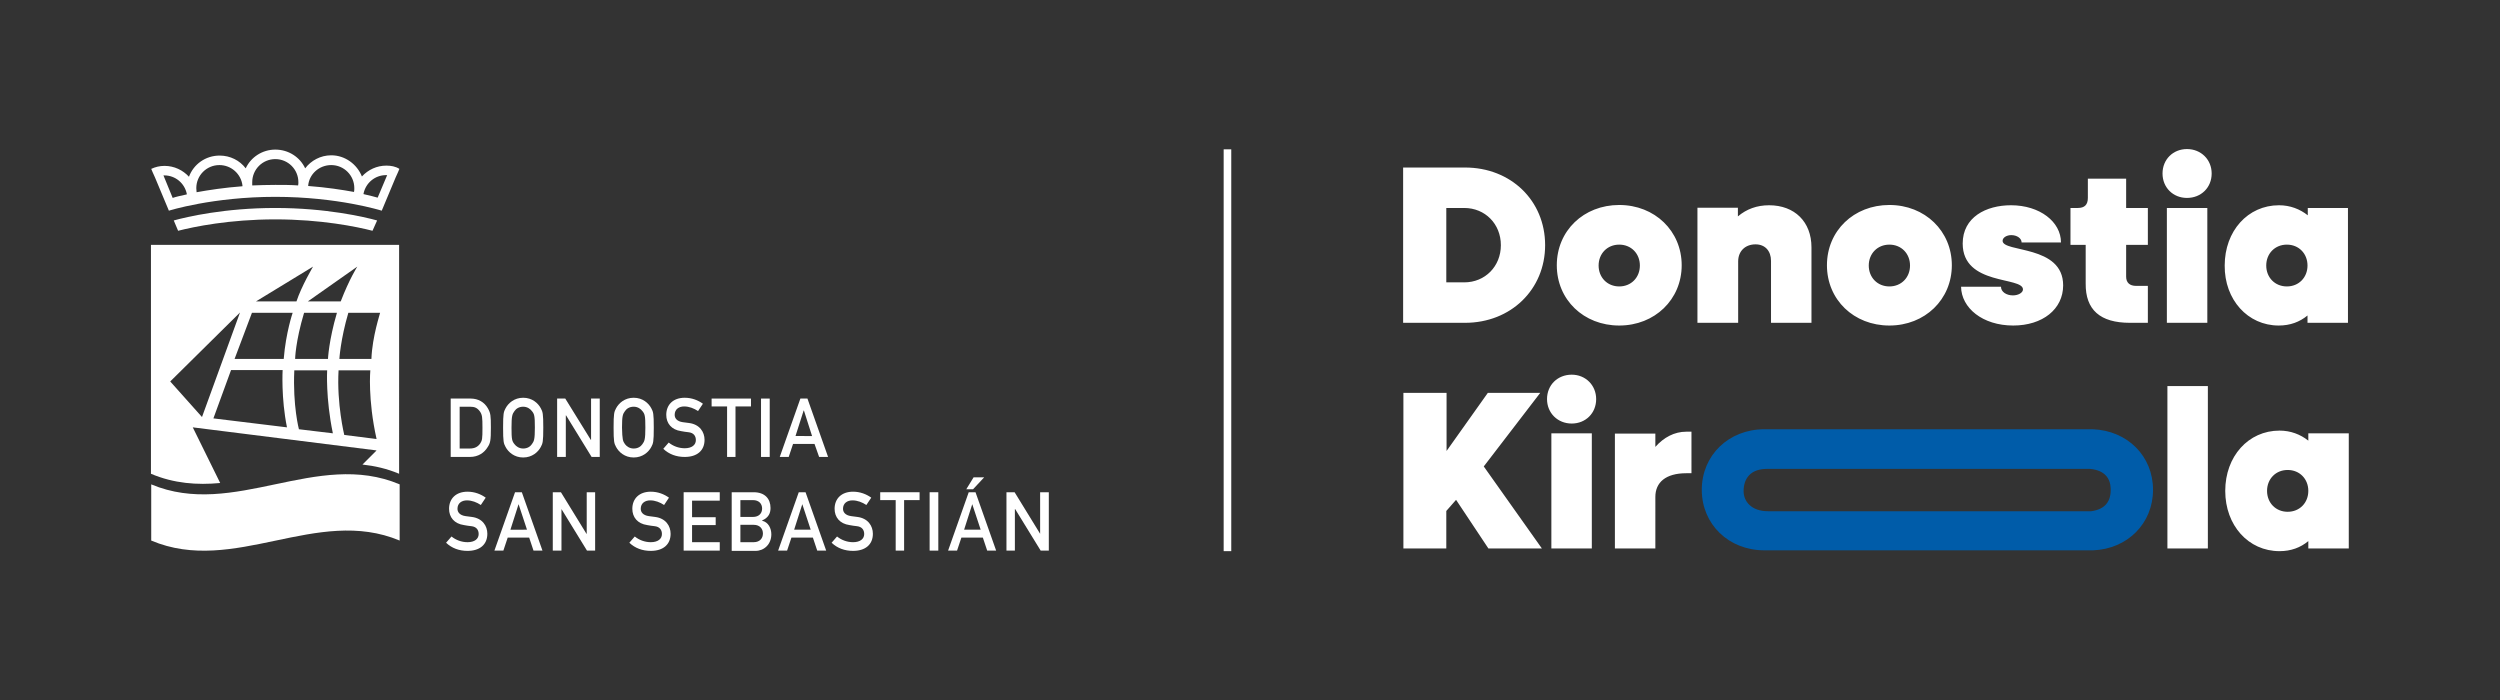 <?xml version="1.0" encoding="utf-8"?>
<!-- Generator: Adobe Illustrator 27.0.0, SVG Export Plug-In . SVG Version: 6.00 Build 0)  -->
<svg version="1.1" id="Capa_1" xmlns="http://www.w3.org/2000/svg" xmlns:xlink="http://www.w3.org/1999/xlink" x="0px" y="0px"
	 viewBox="0 0 920.8 258" style="enable-background:new 0 0 920.8 258;" xml:space="preserve">
<rect x="0" y="0" width="920.8" height="258" fill="#333333" stroke="none"/>
<style type="text/css">
	.st0{fill:#005CA9;}
	.st1{fill:#FFFFFF;}
</style>
<g>
	<path class="st1" d="M169.2,165.2h3.8c1.8,0,3-0.6,3.9-1.9c0.7-1.1,0.8-1.7,0.8-5.7c0-3.9-0.1-4.8-0.9-6c-1-1.4-2-1.8-3.7-1.8h-3.8
		V165.2z M166.1,146.8h7.3c2.7,0,5,1.3,6.3,3.6c1,1.8,1.1,2.6,1.1,7.1c0,4.8-0.2,5.7-1.2,7.2c-1.2,2-3.4,3.6-6.5,3.6h-7.1V146.8z"/>
	<path class="st1" d="M189.5,163.6c0.6,0.8,1.7,1.6,3.2,1.6c1.5,0,2.6-0.7,3.2-1.6c0.8-1.1,1.1-1.7,1.1-6.1c0-4.4-0.2-5-1.1-6.1
		c-0.6-0.8-1.7-1.6-3.2-1.6c-1.5,0-2.6,0.7-3.2,1.6c-0.8,1.1-1.1,1.7-1.1,6.1C188.4,161.9,188.6,162.5,189.5,163.6 M186.2,150.4
		c1-1.9,3.2-3.9,6.5-3.9c3.3,0,5.5,2,6.5,3.9c0.7,1.3,0.9,1.9,0.9,7.1c0,5.2-0.2,5.8-0.9,7.1c-1,1.9-3.2,3.9-6.5,3.9
		c-3.3,0-5.5-2-6.5-3.9c-0.7-1.3-0.9-1.9-0.9-7.1C185.3,152.3,185.5,151.7,186.2,150.4"/>
	<polygon class="st1" points="205.2,146.8 208.2,146.8 217.6,162 217.7,162 217.7,146.8 220.9,146.8 220.9,168.3 217.9,168.3 
		208.5,153 208.4,153 208.4,168.3 205.2,168.3 	"/>
	<path class="st1" d="M230.2,163.6c0.6,0.8,1.7,1.6,3.2,1.6c1.5,0,2.6-0.7,3.2-1.6c0.8-1.1,1.1-1.7,1.1-6.1c0-4.4-0.2-5-1.1-6.1
		c-0.6-0.8-1.7-1.6-3.2-1.6c-1.5,0-2.6,0.7-3.2,1.6c-0.8,1.1-1.1,1.7-1.1,6.1C229.2,161.9,229.4,162.5,230.2,163.6 M226.9,150.4
		c1-1.9,3.2-3.9,6.5-3.9s5.5,2,6.5,3.9c0.7,1.3,0.9,1.9,0.9,7.1c0,5.2-0.2,5.8-0.9,7.1c-1,1.9-3.2,3.9-6.5,3.9s-5.5-2-6.5-3.9
		c-0.7-1.3-0.9-1.9-0.9-7.1C226,152.3,226.2,151.7,226.9,150.4"/>
	<path class="st1" d="M246.3,163c1.6,1.3,3.7,2.1,5.9,2.1c2.6,0,4.1-1.2,4.1-3c0-1.5-0.8-2.7-2.7-2.9c-0.9-0.1-1.7-0.2-2.7-0.4
		c-3.6-0.5-5.5-2.9-5.5-6c0-3.7,2.5-6.3,6.8-6.3c2.6,0,4.9,0.9,6.7,2.2l-1.8,2.7c-1.5-1-3.3-1.7-5.1-1.7c-1.9,0-3.5,1-3.5,3.1
		c0,1.2,0.8,2.4,3,2.7c0.6,0.1,1.3,0.2,2.3,0.3c3.9,0.5,5.7,3.3,5.7,6.2c0,4-2.8,6.3-7.3,6.3c-3.1,0-5.8-1-7.9-3L246.3,163z"/>
	<polygon class="st1" points="267.8,149.7 262.1,149.7 262.1,146.8 276.6,146.8 276.6,149.7 270.9,149.7 270.9,168.3 267.8,168.3 	
		"/>
	<rect x="280.3" y="146.8" class="st1" width="3.2" height="21.5"/>
	<path class="st1" d="M299.1,160.6l-3-9.4H296l-3,9.4H299.1z M300,163.5h-7.9l-1.6,4.8h-3.3l7.6-21.5h2.6l7.6,21.5h-3.3L300,163.5z"
		/>
	<path class="st1" d="M166.3,197.6c1.6,1.3,3.7,2.1,5.9,2.1c2.6,0,4.1-1.2,4.1-3c0-1.5-0.8-2.7-2.7-2.9c-0.9-0.1-1.7-0.2-2.7-0.4
		c-3.6-0.5-5.5-2.9-5.5-6c0-3.7,2.5-6.3,6.8-6.3c2.6,0,4.9,0.9,6.7,2.2l-1.8,2.7c-1.5-1-3.3-1.7-5.1-1.7c-1.9,0-3.5,1-3.5,3.1
		c0,1.2,0.8,2.4,3,2.7c0.6,0.1,1.3,0.2,2.3,0.3c3.9,0.5,5.7,3.3,5.7,6.2c0,4-2.8,6.3-7.3,6.3c-3.1,0-5.8-1-7.9-3L166.3,197.6z"/>
	<path class="st1" d="M191,185.7L191,185.7l3.1,9.4H188L191,185.7z M189.7,181.3l-7.6,21.5h3.3l1.6-4.8h7.9l1.6,4.8h3.3l-7.6-21.5
		H189.7z"/>
	<polygon class="st1" points="216.1,181.3 216.1,196.6 216,196.6 206.6,181.3 203.6,181.3 203.6,202.8 206.8,202.8 206.8,187.5 
		206.8,187.5 216.2,202.8 219.2,202.8 219.2,181.3 	"/>
	<path class="st1" d="M233.8,197.6c1.6,1.3,3.7,2.1,5.9,2.1c2.6,0,4.1-1.2,4.1-3c0-1.5-0.8-2.7-2.7-2.9c-0.9-0.1-1.7-0.2-2.7-0.4
		c-3.6-0.5-5.5-2.9-5.5-6c0-3.7,2.5-6.3,6.8-6.3c2.6,0,4.9,0.9,6.7,2.2l-1.8,2.7c-1.5-1-3.3-1.7-5.1-1.7c-1.9,0-3.5,1-3.5,3.1
		c0,1.2,0.8,2.4,3,2.7c0.6,0.1,1.3,0.2,2.3,0.3c3.9,0.5,5.7,3.3,5.7,6.2c0,4-2.8,6.3-7.3,6.3c-3.1,0-5.8-1-7.9-3L233.8,197.6z"/>
	<polygon class="st1" points="251.8,181.3 251.8,202.8 265.1,202.8 265.1,199.7 254.9,199.7 254.9,193.4 263.6,193.4 263.6,190.5 
		254.9,190.5 254.9,184.4 265.1,184.4 265.1,181.3 	"/>
	<path class="st1" d="M272.7,193.2v6.5h4.9c2.3,0,3.4-1.5,3.4-3.2c0-1.7-1.1-3.2-3.4-3.2H272.7z M272.7,184.2v6.2h4.6
		c2.3,0,3.4-1.4,3.4-3.1c0-1.7-1.1-3.1-3.4-3.1H272.7z M269.5,181.3h8.1c4.1,0,6.2,2.4,6.2,5.8c0,1.8-0.6,3.5-3.1,4.6v0.1
		c2.3,0.5,3.4,2.8,3.4,5c0,3.7-2.7,6.1-5.8,6.1h-8.8V181.3z"/>
	<path class="st1" d="M295.5,185.7L295.5,185.7l3.1,9.4h-6.1L295.5,185.7z M294.2,181.3l-7.6,21.5h3.3l1.6-4.8h7.9l1.6,4.8h3.3
		l-7.6-21.5H294.2z"/>
	<path class="st1" d="M308.3,197.6c1.6,1.3,3.7,2.1,5.9,2.1c2.6,0,4.1-1.2,4.1-3c0-1.5-0.8-2.7-2.7-2.9c-0.9-0.1-1.7-0.2-2.7-0.4
		c-3.6-0.5-5.5-2.9-5.5-6c0-3.7,2.5-6.3,6.8-6.3c2.6,0,4.9,0.9,6.7,2.2l-1.8,2.7c-1.5-1-3.3-1.7-5.1-1.7c-1.9,0-3.5,1-3.5,3.1
		c0,1.2,0.8,2.4,3,2.7c0.6,0.1,1.3,0.2,2.3,0.3c3.9,0.5,5.7,3.3,5.7,6.2c0,4-2.8,6.3-7.3,6.3c-3.1,0-5.8-1-7.9-3L308.3,197.6z"/>
	<polygon class="st1" points="324.2,181.3 324.2,184.2 329.9,184.2 329.9,202.8 333,202.8 333,184.2 338.7,184.2 338.7,181.3 	"/>
	<rect x="342.4" y="181.3" class="st1" width="3.2" height="21.5"/>
	<path class="st1" d="M358.1,185.7L358.1,185.7l3.1,9.4h-6.1L358.1,185.7z M356.8,181.3l-7.6,21.5h3.3l1.6-4.8h7.9l1.6,4.8h3.3
		l-7.6-21.5H356.8z M358.6,175.8l-2.7,4.4h2.5l4.1-4.4H358.6z"/>
	<polygon class="st1" points="383.1,181.3 383.1,196.6 383.1,196.6 373.7,181.3 370.7,181.3 370.7,202.8 373.8,202.8 373.8,187.5 
		373.9,187.5 383.3,202.8 386.3,202.8 386.3,181.3 	"/>
	<path class="st1" d="M139.1,72.8c-1.1-0.3-2.9-0.8-5.2-1.3c0-0.1,0-0.1,0-0.2c0.8-3.9,4.2-6.8,8.3-6.8c0.1,0,0.2,0,0.4,0
		L139.1,72.8z M92.9,68.3c0-0.1,0-0.2,0-0.2c0-0.1,0-0.1,0-0.2c0-0.3,0-0.5,0-0.8c0-4.7,3.8-8.5,8.5-8.5c4.7,0,8.5,3.8,8.5,8.5
		c0,0.4,0,0.8-0.1,1.2c-2.7-0.2-5.5-0.2-8.4-0.2C98.5,68.1,95.6,68.2,92.9,68.3 M60.2,64.6c0.1,0,0.2,0,0.3,0c4.1,0,7.5,2.9,8.3,6.8
		c0,0.1,0,0.1,0,0.2c-2.3,0.5-4.1,0.9-5.2,1.3L60.2,64.6z M72.3,69.3c0-4.7,3.8-8.5,8.5-8.5c4.4,0,8,3.3,8.5,7.5c0,0.1,0,0.1,0,0.2
		c0,0,0,0,0,0.1c-6.7,0.5-12.4,1.4-16.9,2.2c0,0,0-0.1,0-0.1C72.4,70.2,72.3,69.7,72.3,69.3 M122,60.8c4.7,0,8.5,3.8,8.5,8.5
		c0,0.5,0,0.9-0.1,1.3c0,0.1,0,0.1,0,0.1c-4.4-0.8-10.2-1.7-16.9-2.2C113.8,64.2,117.5,60.8,122,60.8 M142.3,61c-3.5,0-6.7,1.5-9,4
		c-1.8-4.5-6.2-7.8-11.3-7.8c-3.9,0-7.4,1.9-9.6,4.8c-1.9-4.1-6.1-6.9-11-6.9c-4.8,0-9,2.8-10.9,6.9c-2.2-2.9-5.7-4.7-9.6-4.7
		c-5.2,0-9.6,3.2-11.3,7.8c-2.2-2.4-5.4-4-9-4c-1.8,0-3.4,0.4-4.9,1.1l0.5,1.2l0.9,2l5.1,12.2c0,0,16.1-5.1,39.2-5.1
		s39.2,5.1,39.2,5.1l5.1-12.2l0.9-2l0.5-1.2C145.7,61.3,144,61,142.3,61"/>
	<path class="st1" d="M138.9,81.2c-4.7-1.3-18.8-4.6-37.5-4.6c-18.7,0-32.7,3.3-37.4,4.6l1.6,3.8c5.9-1.5,18.9-4.2,35.8-4.2
		c16.9,0,30,2.7,35.8,4.2L138.9,81.2z"/>
	<path class="st1" d="M136.8,132.2H125c0,0,0.4-7.1,3.3-17h11.7C140.1,115.2,137.1,123.9,136.8,132.2 M126.8,160.2
		c0,0-2.8-11.4-2.1-23.8h11.7c0,0-1,10.5,2.3,25.3L126.8,160.2z M120.8,132.2h-12.1c0,0,0.1-6.3,3.3-17h12.1
		C121.1,125.4,120.8,132.2,120.8,132.2 M110.1,158.1c0,0-2.3-8.6-1.7-21.7h12.1c0,0-0.6,10.2,2.1,23.2L110.1,158.1z M104.5,132.2
		H86.4l6.4-17h15C107.8,115.2,105.3,122.4,104.5,132.2 M78.6,154.1l6.5-17.8h19c0,0-0.6,10.3,1.6,21.1L78.6,154.1z M62.7,140.5
		l25.7-25.4l-14,38.5L62.7,140.5z M131.6,98.2c0,0-2.9,4.5-6.1,12.8l-12.1,0L131.6,98.2z M115.3,98.2c0,0-4.3,7.3-6.1,12.8l-14.9,0
		L115.3,98.2z M55.6,90.2v84.3c8.5,3.6,17,4.2,25.5,3.4l-10.1-20.5l67.7,8.5l-5.2,5.2c4.5,0.5,9,1.5,13.5,3.4V90.2H55.6z"/>
	<path class="st1" d="M147.2,199.1c-30.5-12.8-61,12.9-91.5,0v-20.7c30.5,12.8,61-12.9,91.5,0V199.1z"/>
	<rect x="450.7" y="55" class="st1" width="2.8" height="148"/>
	<path class="st0" d="M651.2,188.3c-6.1,0-9-3.6-9-7.4c0-4.6,2.5-8.2,8.6-8.2c0.4,0,118.6,0,119,0c5.5,0.5,7.5,3.6,7.6,7.2
		c0.2,4.6-1.9,7.7-7.2,8.4C769.7,188.3,651.6,188.3,651.2,188.3 M649.9,202.7c0.4,0,120.7,0,121,0c12.7-0.5,22.1-9.9,22.1-22.3
		c0-12.4-9.4-21.8-22.2-22.3c-0.3,0-120.6,0-120.9,0c-13.2,0-23.1,9.6-23.1,22.3C626.8,193.1,636.7,202.7,649.9,202.7"/>
	<path class="st1" d="M842.6,188.5c-4.4,0-7.6-3.3-7.6-7.7c0-4.4,3.2-7.7,7.6-7.7c4.4,0,7.6,3.3,7.6,7.7
		C850.2,185.2,847,188.5,842.6,188.5 M839.6,203c4.2,0,7.7-1.3,10.6-3.7v2.7h14.9v-42.4h-14.9v2.7c-2.9-2.3-6.5-3.7-10.6-3.7
		c-11.5,0-20,9.5-20,22.2S828.1,203,839.6,203 M798.3,202h14.9v-59.8h-14.9V202z M594.8,202h14.9V183c0-5.3,3.8-8.7,11.4-8.7h1.9
		V159h-1.9c-4.4,0-8.3,2.1-11.4,5.6v-4.9h-14.9V202z M571.4,202h14.9v-42.4h-14.9V202z M578.9,156c5.1,0,9-3.8,9-9c0-5.1-3.9-9-9-9
		c-5.2,0-9.1,3.8-9.1,9C569.8,152.1,573.7,156,578.9,156 M516.8,202h15.9v-13.8l3.6-4.1l11.9,17.9h19.7l-21.4-30.2l20.8-27.1h-19.3
		l-15.2,21.4v-21.4h-15.9V202z"/>
	<path class="st1" d="M842.3,105.5c-4.4,0-7.6-3.3-7.6-7.7s3.2-7.7,7.6-7.7c4.4,0,7.6,3.3,7.6,7.7S846.7,105.5,842.3,105.5
		 M839.3,119.9c4.2,0,7.7-1.3,10.6-3.7v2.7h14.9V76.6H850v2.7c-2.9-2.3-6.5-3.7-10.6-3.7c-11.5,0-20,9.5-20,22.2
		C819.3,110.4,827.9,119.9,839.3,119.9 M798.1,118.9H813V76.6h-14.9V118.9z M805.5,72.9c5.2,0,9.1-3.8,9.1-9c0-5.1-3.9-9-9.1-9
		c-5.1,0-9,3.8-9,9C796.5,69.1,800.4,72.9,805.5,72.9 M784.5,118.9h6.6v-13.6h-4.3c-2.4,0-3.7-1.2-3.7-3.4V90.2h8V76.6h-8V65.8
		h-14.1v7.1c0,2.5-1.2,3.7-3.7,3.7h-2.7v13.6h5.6v14.2C768.1,114.1,773.5,118.9,784.5,118.9 M741.5,119.9c10.8,0,18.4-6,18.4-14.8
		c0-15-22.3-12-22.3-16.4c0-1.2,1.5-2.1,3.2-2.1c2.1,0,3.8,1.2,3.8,2.7h14.5c0-7.6-7.8-13.7-18.4-13.7c-9.2,0-17.8,4.4-17.8,14.1
		c0,15.6,22.2,12.1,22.2,16.9c0,1.2-1.7,2.2-3.7,2.2c-2.4,0-4.4-1.3-4.4-3.2h-14.7C722.4,113.4,730.2,119.9,741.5,119.9
		 M695.9,105.5c-4.4,0-7.6-3.3-7.6-7.7s3.2-7.7,7.6-7.7s7.6,3.3,7.6,7.7S700.3,105.5,695.9,105.5 M695.9,119.9
		c13.1,0,23-9.6,23-22.2c0-12.6-9.9-22.2-23-22.2s-23,9.5-23,22.2C672.9,110.4,682.8,119.9,695.9,119.9 M625.3,118.9h14.9V96.3
		c0-3.8,2.6-6.3,6.4-6.3c3.5,0,5.7,2.4,5.7,6.1v22.8h14.9V91.1c0-9.4-6.2-15.5-15.6-15.5c-4.5,0-8.3,1.4-11.5,4.1v-3.2h-14.9V118.9z
		 M596.4,105.5c-4.4,0-7.6-3.3-7.6-7.7s3.2-7.7,7.6-7.7c4.4,0,7.6,3.3,7.6,7.7S600.8,105.5,596.4,105.5 M596.4,119.9
		c13.1,0,23-9.6,23-22.2c0-12.6-9.9-22.2-23-22.2c-13.1,0-23,9.5-23,22.2C573.4,110.4,583.3,119.9,596.4,119.9 M539.3,76.6
		c7.7,0,13.5,5.9,13.5,13.7c0,7.8-5.8,13.7-13.5,13.7h-6.6V76.6H539.3z M516.8,118.9h22.8c16.9,0,29.5-12.3,29.5-28.6
		c0-16.4-12.6-28.6-29.5-28.6h-22.8V118.9z"/>
</g>
</svg>
